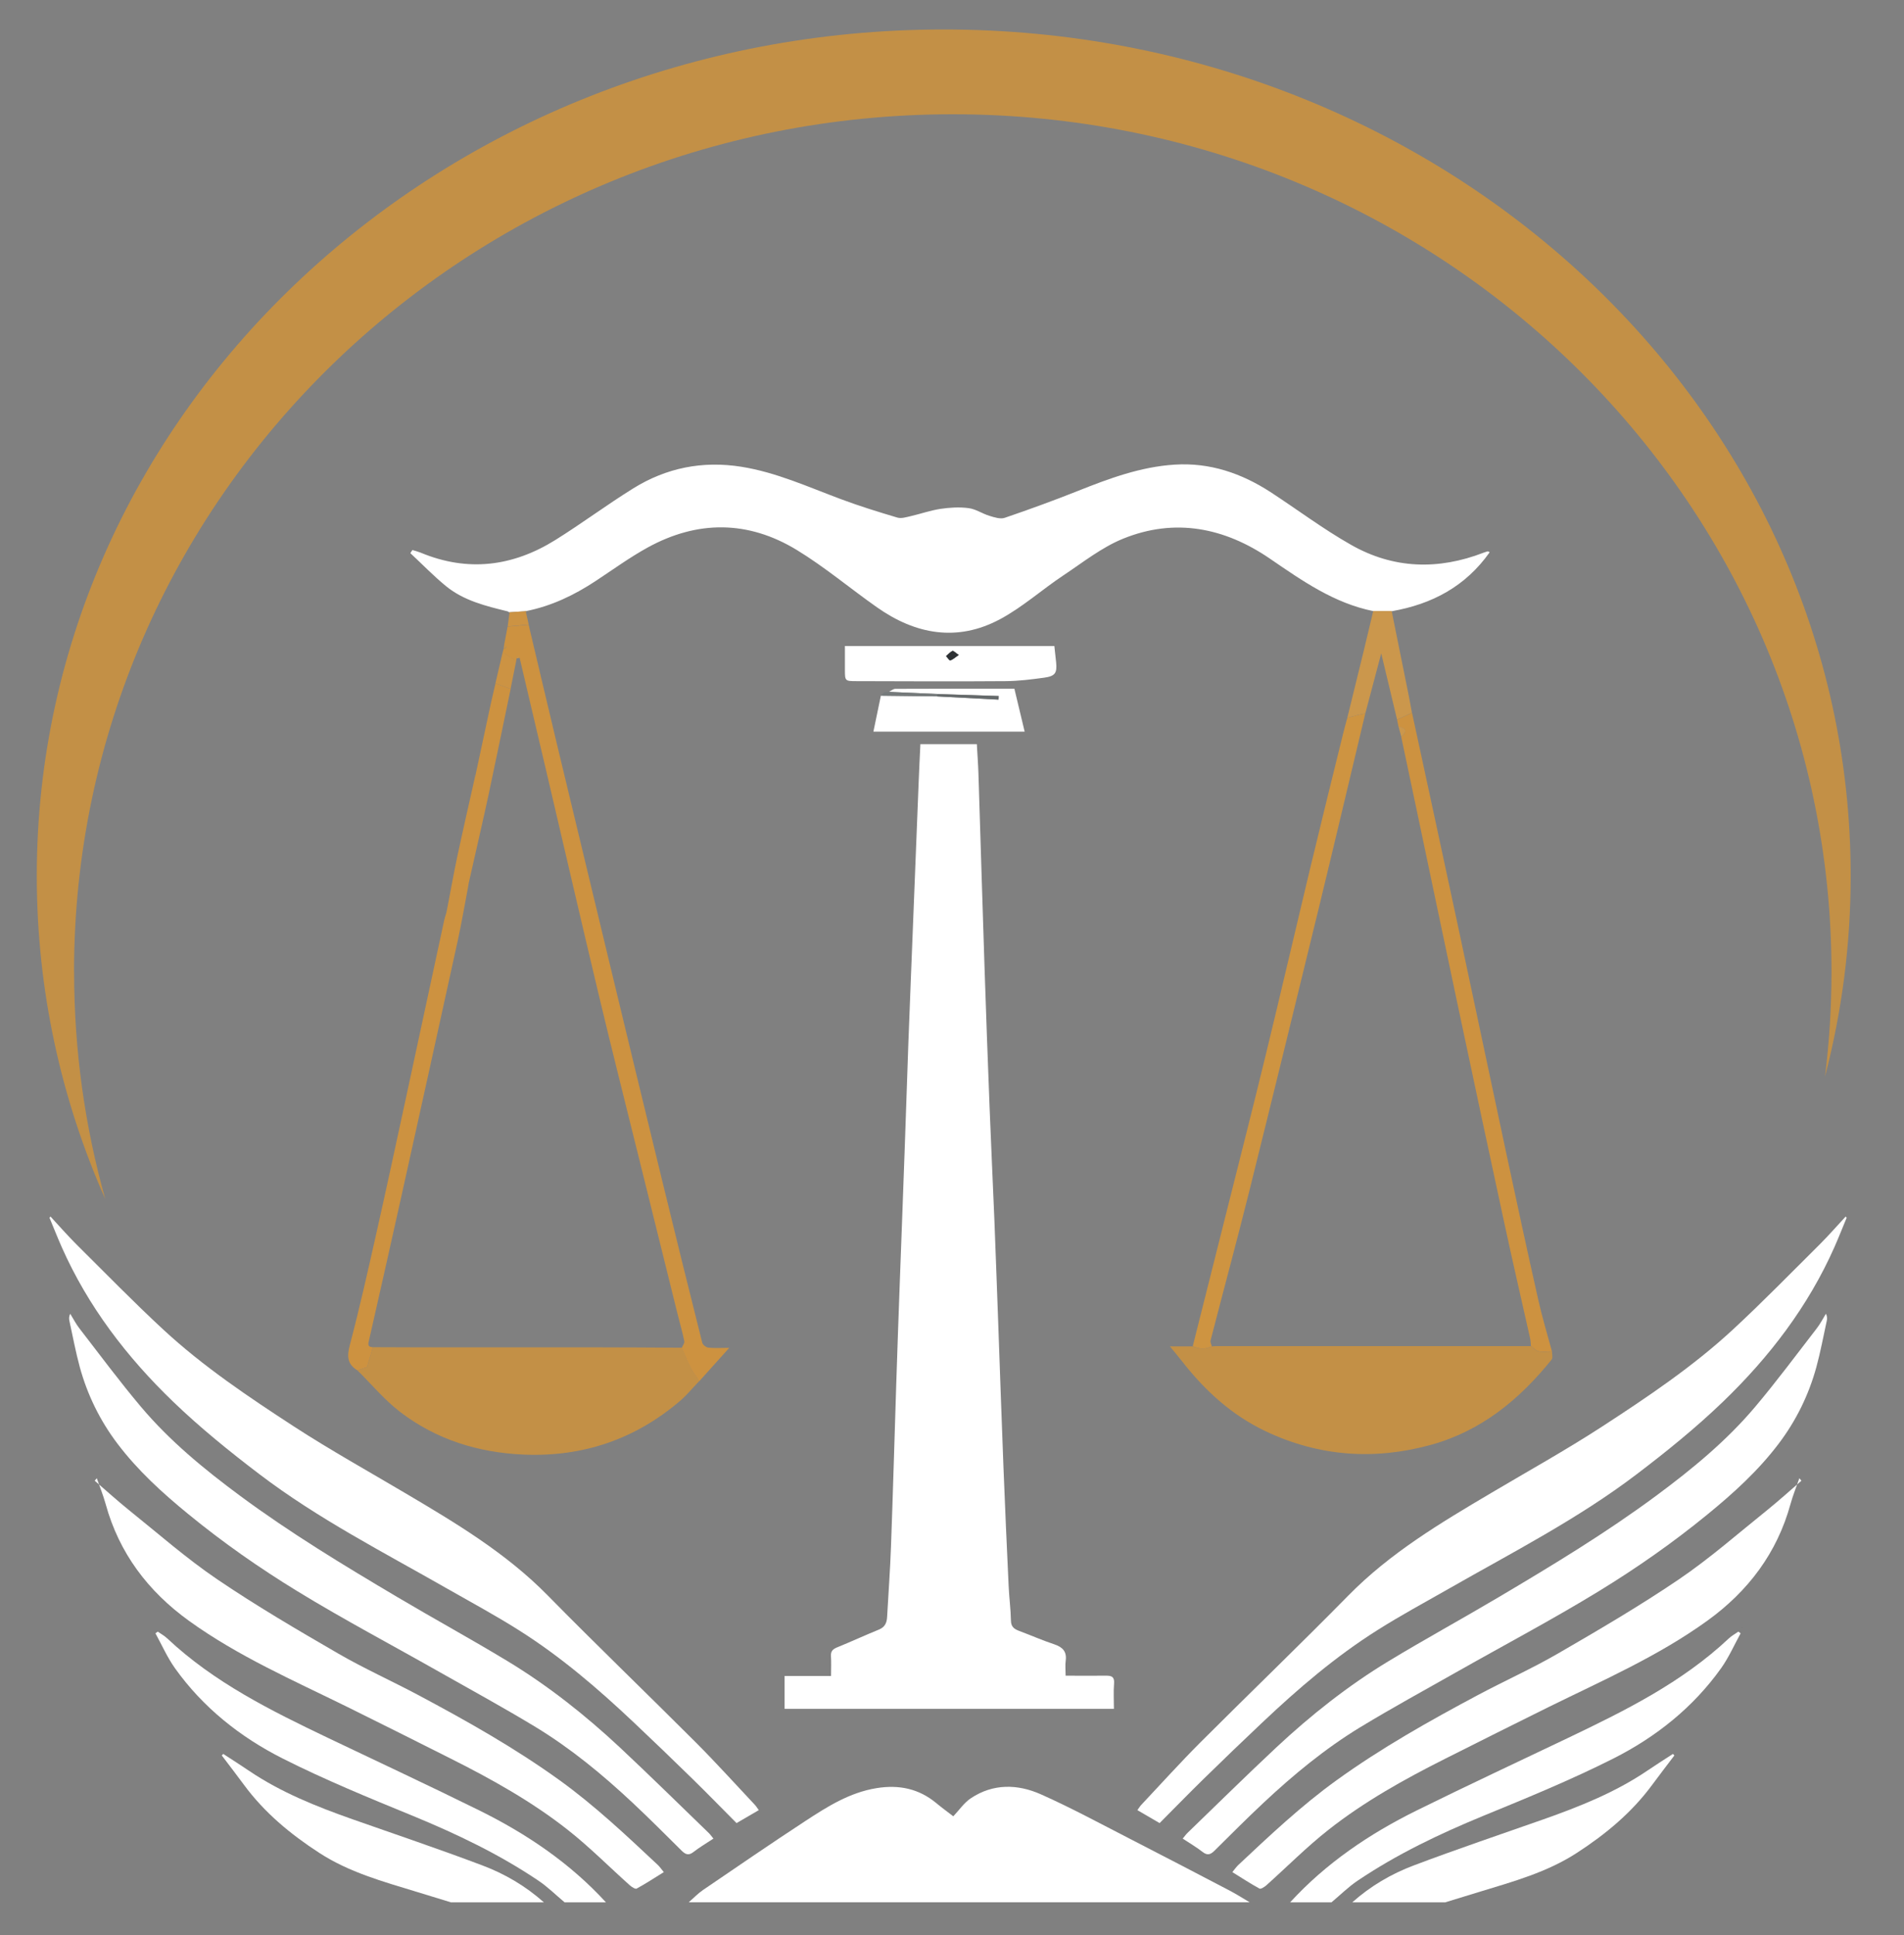 <?xml version="1.0" encoding="UTF-8"?>
<svg id="Layer_1" data-name="Layer 1" xmlns="http://www.w3.org/2000/svg" version="1.1" viewBox="0 0 250 254">
  <rect x="0" y="0" width="250" height="254" fill="#808080" stroke="none"/>
  <defs>
    <style>
      .cls-1 {
        fill: #1b2125;
      }

      .cls-1, .cls-2, .cls-3, .cls-4, .cls-5, .cls-6, .cls-7, .cls-8, .cls-9, .cls-10, .cls-11, .cls-12, .cls-13 {
        stroke-width: 0px;
      }

      .cls-2 {
        fill: #c39046;
      }

      .cls-3 {
        fill: #cc9343;
      }

      .cls-4 {
        fill: #2d3134;
      }

      .cls-5 {
        fill: #ce9547;
      }

      .cls-6 {
        fill: #cd9240;
      }

      .cls-7 {
        fill: #14191d;
      }

      .cls-8 {
        fill: #cb974c;
      }

      .cls-9 {
        fill: #ce9441;
      }

      .cls-10 {
        fill: #656a6b;
      }

      .cls-11 {
        fill: #fff;
      }

      .cls-12 {
        fill: #757a7b;
      }

      .cls-13 {
        fill: #ecbb7c;
      }
    </style>
  </defs>
  <g>
    <path class="cls-11" d="M90.44,249.7c.63-.55,1.21-1.16,1.9-1.63,4.45-3.03,8.89-6.08,13.4-9.03,2.9-1.9,5.83-3.75,9.37-4.32,2.92-.47,5.53.06,7.83,1.97.72.6,1.48,1.15,2.23,1.73.77-.81,1.42-1.79,2.32-2.38,2.92-1.94,6.13-1.86,9.17-.51,3.98,1.77,7.83,3.86,11.71,5.85,4.39,2.25,8.76,4.53,13.12,6.81.89.47,1.74,1.01,2.6,1.52h-73.65Z"/>
    <path class="cls-11" d="M74.12,249.7c-1.15-.96-2.22-2.03-3.45-2.85-5.14-3.46-10.69-6.11-16.42-8.47-5.78-2.37-11.57-4.74-17.14-7.55-5.58-2.82-10.47-6.7-14.15-11.87-1-1.41-1.71-3.03-2.55-4.56.1-.07.2-.15.3-.22.42.29.88.54,1.25.89,6.16,5.79,13.62,9.48,21.13,13.07,6.62,3.16,13.27,6.26,19.85,9.51,6.21,3.07,11.9,6.91,16.62,12.06h-5.44Z"/>
    <path class="cls-11" d="M59.17,249.7c-1.5-.46-3.01-.92-4.51-1.38-4.39-1.34-8.81-2.55-12.74-5.1-3.79-2.46-7.21-5.29-9.9-8.95-.95-1.29-1.93-2.56-2.9-3.84.06-.07.13-.13.19-.2,1.14.74,2.29,1.47,3.41,2.23,4.19,2.83,8.84,4.68,13.57,6.35,5.68,2,11.39,3.92,17.03,6.05,2.96,1.11,5.7,2.72,8.09,4.85h-12.24Z"/>
    <path class="cls-11" d="M139.89,219.96c1.89,0,3.62.02,5.35,0,.74-.01,1.11.17,1.04,1.03-.09,1.08-.02,2.17-.02,3.32h-43.24v-4.31h6.1c0-.94.04-1.76-.01-2.58-.05-.64.21-.93.79-1.17,1.85-.75,3.66-1.59,5.5-2.34.79-.32,1.04-.88,1.08-1.66.17-3.08.4-6.16.51-9.24.26-7.11.46-14.23.69-21.34.14-4.41.3-8.82.46-13.22.22-6.06.46-12.12.67-18.19.16-4.44.3-8.89.46-13.33.21-5.68.45-11.37.67-17.05.23-5.8.45-11.59.69-17.39.06-1.58.14-3.15.22-4.81h7.41c.07,1.3.17,2.56.21,3.82.27,8.48.52,16.95.8,25.43.2,6.18.43,12.36.67,18.53.19,4.93.43,9.86.63,14.79.18,4.48.33,8.95.5,13.43.23,6.33.44,12.65.69,18.98.2,5.19.44,10.39.68,15.58.07,1.5.27,3,.3,4.5.01.81.44,1.1,1.07,1.34,1.55.58,3.07,1.25,4.64,1.77,1.09.37,1.64.95,1.48,2.15-.08.59-.01,1.2-.01,1.98Z"/>
    <path class="cls-11" d="M180.33,80.22c-5.17-1.04-9.35-3.99-13.59-6.89-5.95-4.07-12.46-5.38-19.27-2.62-2.81,1.14-5.29,3.12-7.85,4.82-2.81,1.87-5.37,4.18-8.33,5.76-5.6,2.99-11.07,2-16.14-1.57-3.54-2.49-6.87-5.3-10.55-7.54-6.37-3.87-13.01-3.91-19.56-.31-2.36,1.3-4.56,2.9-6.82,4.39-2.82,1.86-5.82,3.3-9.16,3.96-.05-.04-.1-.04-.15.02-.67.04-1.34.09-2,.13,0,0,0,.02,0,.02-.09-.05-.17-.09-.26-.14-2.86-.7-5.75-1.4-8.09-3.31-1.64-1.34-3.12-2.88-4.68-4.33.09-.14.18-.27.27-.41.36.11.72.2,1.07.34,6.19,2.58,12.1,1.83,17.69-1.65,3.48-2.17,6.77-4.63,10.25-6.79,4.34-2.69,9.08-3.64,14.18-2.83,4.59.73,8.77,2.65,13.07,4.25,2.43.91,4.92,1.68,7.41,2.42.53.16,1.19-.06,1.77-.19,1.3-.3,2.57-.75,3.88-.95,1.22-.18,2.49-.26,3.71-.1.94.12,1.8.73,2.73,1.01.65.2,1.44.46,2.02.26,3.2-1.09,6.38-2.25,9.53-3.5,4.14-1.65,8.29-3.2,12.79-3.48,4.61-.29,8.76,1.13,12.58,3.61,3.53,2.3,6.91,4.85,10.57,6.92,5.57,3.17,11.46,3.33,17.42,1.02.18-.07.36-.12.54-.17.03,0,.06.03.24.12-3.17,4.49-7.58,6.82-12.85,7.74-.81,0-1.61,0-2.42,0Z"/>
    <path class="cls-11" d="M6.61,159.67c1.13,1.22,2.22,2.47,3.39,3.64,3.79,3.76,7.52,7.59,11.43,11.21,5.26,4.87,11.22,8.86,17.21,12.76,4.73,3.07,9.68,5.82,14.54,8.7,6.65,3.93,13.26,7.87,18.75,13.46,6.42,6.53,13.02,12.87,19.5,19.35,2.63,2.64,5.13,5.41,7.68,8.12.18.19.31.42.52.7-.97.57-1.9,1.11-2.92,1.7-1.94-1.95-3.83-3.89-5.76-5.78-2.56-2.5-5.13-4.98-7.73-7.43-4.71-4.45-9.62-8.66-15.11-12.12-3.05-1.93-6.24-3.65-9.38-5.44-8.37-4.78-16.98-9.18-24.67-15.03-3.92-2.98-7.78-6.1-11.32-9.51-6.09-5.86-11.19-12.52-14.64-20.31-.56-1.27-1.07-2.56-1.6-3.84.04-.05.09-.11.13-.16Z"/>
    <path class="cls-11" d="M93.67,241.35c-.95.63-1.83,1.14-2.62,1.76-.62.48-1.03.33-1.53-.16-2.14-2.12-4.26-4.25-6.46-6.31-3.94-3.69-8.1-7.12-12.72-9.93-4.12-2.5-8.35-4.81-12.54-7.18-6.26-3.55-12.63-6.91-18.76-10.66-4.97-3.04-9.75-6.38-14.28-10.09-3.43-2.8-6.67-5.75-9.34-9.28-2.29-3.02-3.95-6.41-4.95-10.07-.54-1.99-.92-4.04-1.36-6.06-.06-.28-.06-.56.11-.92.4.65.75,1.34,1.22,1.94,2.67,3.45,5.27,6.96,8.08,10.29,3.78,4.48,8.29,8.18,12.99,11.66,6.61,4.89,13.63,9.14,20.69,13.32,4.79,2.84,9.68,5.51,14.44,8.39,5.33,3.23,10.21,7.09,14.76,11.34,3.93,3.68,7.77,7.46,11.64,11.2.21.2.38.45.63.75Z"/>
    <path class="cls-2" d="M203.78,177.39c0,.37.13.86-.05,1.08-4.22,5.24-9.23,9.37-15.88,11.2-7.46,2.04-14.71,1.51-21.7-1.81-4.37-2.08-7.87-5.25-10.84-9.04-.51-.65-1.04-1.28-1.7-2.09h2.99c.83.34,1.66.44,2.5,0,.23-.01.45-.03.68-.03,13.74,0,27.49,0,41.23,0,.33.24.63.61.99.68.57.11,1.18.03,1.78.02Z"/>
    <path class="cls-2" d="M91.83,181.27c-.83.86-1.59,1.8-2.49,2.58-5.91,5.07-12.78,7.41-20.54,7.09-5.98-.25-11.53-1.96-16.3-5.63-2.04-1.57-3.72-3.6-5.56-5.42.41-.14.81-.28,1.25-.44.25-.82.51-1.72.78-2.61,1.92,0,3.84.02,5.76.02,7.72,0,15.44,0,23.17,0,3.88,0,7.76.03,11.64.05.4.9.76,1.81,1.21,2.68.3.59.73,1.11,1.1,1.67Z"/>
    <path class="cls-11" d="M87.17,245.74c-1.28.79-2.4,1.53-3.58,2.17-.17.09-.64-.21-.88-.42-2.72-2.43-5.3-5.04-8.16-7.29-4.71-3.71-9.95-6.63-15.3-9.32-4.54-2.28-9.09-4.57-13.65-6.82-7.09-3.49-14.36-6.66-20.8-11.31-5.35-3.86-9.16-8.88-10.93-15.33-.32-1.15-.77-2.26-1.16-3.38-.09.11-.18.22-.27.33,1.48,1.28,2.93,2.59,4.45,3.82,3.84,3.08,7.56,6.36,11.63,9.12,5.13,3.48,10.51,6.63,15.88,9.74,3.42,1.98,7.04,3.6,10.53,5.46,6.38,3.4,12.67,6.94,18.55,11.18,4.63,3.34,8.76,7.24,12.91,11.13.24.23.43.51.78.94Z"/>
    <path class="cls-6" d="M91.83,181.27c-.37-.55-.79-1.08-1.1-1.67-.45-.87-.81-1.78-1.21-2.68.12-.29.38-.61.33-.87-.24-1.18-.58-2.34-.87-3.51-1.68-6.77-3.36-13.54-5.03-20.3-1.78-7.21-3.61-14.42-5.33-21.64-2.25-9.43-4.43-18.87-6.64-28.3-1.25-5.32-2.5-10.63-3.75-15.94-.07-.06-.14-.13-.21-.19l-.21.3c-.01.1-.02.21-.03.31-.59-.38-1.18-.76-1.78-1.13.04-.15.08-.3.12-.46.14-.08.28-.17.42-.25l-.36-.2c.16-.83.31-1.66.47-2.49.92-.08,1.84-.16,2.76-.25,1.26,5.3,2.5,10.6,3.77,15.9,2.31,9.64,4.63,19.28,6.95,28.92,2.27,9.42,4.54,18.84,6.84,28.25,1.72,7.07,3.47,14.14,5.24,21.19.07.27.5.61.8.64.82.09,1.65.03,2.74.03-1.36,1.52-2.64,2.94-3.92,4.36Z"/>
    <path class="cls-6" d="M48.97,176.84c-.27.89-.53,1.79-.78,2.61-.44.15-.85.3-1.25.44-1.34-.81-1.4-1.84-1.01-3.32,1.27-4.81,2.36-9.67,3.45-14.52,1.35-5.99,2.64-12,3.94-18.01,1.67-7.74,3.33-15.48,5-23.22.07-.33.18-.65.28-.98.03-.16.07-.31.1-.47.45-2.33.86-4.66,1.35-6.97.75-3.5,1.55-6.98,2.33-10.47.03-.02.08-.03.08-.05,0-.05-.01-.11-.02-.16.66-3.06,1.31-6.13,1.97-9.19.2-.95.44-1.89.65-2.83.66.24,1.32.49,1.99.73-.97,4.63-1.91,9.27-2.9,13.9-.84,3.89-1.75,7.77-2.62,11.65-.02.15-.05.31-.07.46-.45,2.37-.86,4.75-1.37,7.1-2.44,11.16-4.91,22.31-7.38,33.46-1.4,6.29-2.81,12.58-4.24,18.86-.12.51-.28.98.52.98Z"/>
    <path class="cls-9" d="M159.11,176.72c-.83.44-1.66.35-2.5,0,1.45-5.78,2.91-11.55,4.36-17.33,1.74-6.95,3.52-13.89,5.21-20.86,1.97-8.09,3.85-16.21,5.79-24.31,1.44-6.01,2.93-12.02,4.41-18.02.16-.66.35-1.31.52-1.96.41-.12.82-.24,1.24-.35.37-.09.75-.16,1.13-.25-2.01,8.41-3.99,16.83-6.03,25.23-3.04,12.48-6.09,24.96-9.19,37.43-1.64,6.57-3.41,13.1-5.1,19.66-.06.22.1.5.16.76Z"/>
    <path class="cls-6" d="M203.78,177.39c-.59,0-1.21.09-1.78-.02-.36-.07-.66-.45-.99-.68-.03-.33-.03-.68-.1-1-1.12-5-2.28-10-3.36-15.01-2.06-9.51-4.08-19.02-6.1-28.53-1.75-8.26-3.48-16.53-5.22-24.79-.75-3.54-1.49-7.08-2.24-10.61.77-.79.69-1.1-.37-1.38-.06-.3-.12-.6-.18-.9.65-.3,1.31-.61,1.96-.91,2.01,9.32,4.04,18.64,6.03,27.97,2.13,9.95,4.22,19.92,6.35,29.87,1.37,6.41,2.76,12.83,4.2,19.23.51,2.28,1.19,4.52,1.8,6.78Z"/>
    <path class="cls-11" d="M138.44,84.81c.08.7.16,1.41.23,2.12.14,1.42-.11,1.83-1.6,2.03-1.67.23-3.36.44-5.04.45-6.52.05-13.05.02-19.58,0-1.5,0-1.51-.02-1.51-1.53,0-.98,0-1.96,0-3.08h27.49ZM125.89,85.98c-.44-.3-.72-.59-.83-.54-.32.15-.57.45-.85.68.19.2.43.6.55.57.33-.09.6-.36,1.12-.71Z"/>
    <path class="cls-11" d="M116.71,90.82c.29-.14.57-.4.86-.4,5.17-.02,10.34-.02,15.62-.02.46,1.9.89,3.72,1.35,5.64h-19.86c.33-1.61.66-3.16.98-4.72,2.47.03,4.93.06,7.4.09,2.69.14,5.37.28,8.06.42,0-.16.01-.31.02-.47-2.69-.09-5.38-.17-8.07-.26-2.12-.09-4.24-.19-6.36-.28Z"/>
    <path class="cls-8" d="M185.4,93.55c-.65.3-1.31.61-1.96.91-.67-2.8-1.34-5.59-2.08-8.69-.74,2.8-1.42,5.34-2.09,7.87-.38.08-.75.15-1.13.25-.42.1-.83.23-1.24.35.72-2.92,1.44-5.84,2.15-8.76.43-1.76.84-3.51,1.26-5.27.81,0,1.61,0,2.42,0,.76,3.75,1.51,7.49,2.27,11.24.14.7.26,1.4.39,2.09Z"/>
    <path class="cls-3" d="M67.04,90.43c-.66-.24-1.32-.49-1.99-.73.32-1.36.63-2.72.95-4.08.59.38,1.18.76,1.78,1.13-.25,1.23-.49,2.45-.74,3.68Z"/>
    <path class="cls-3" d="M69.42,81.98c-.92.08-1.84.16-2.76.25.08-.62.17-1.24.25-1.86.67-.04,1.34-.09,2-.13.07.13.14.26.21.4.1.45.2.9.3,1.34Z"/>
    <path class="cls-12" d="M116.71,90.82c2.12.09,4.24.19,6.36.28,0,.1,0,.21,0,.31-2.47-.03-4.93-.06-7.4-.09.14-.15.29-.3.43-.45.22-.02.43-.04.65-.06h-.03Z"/>
    <path class="cls-3" d="M66.19,84.71l.36.2c-.14.08-.28.17-.42.25.02-.15.04-.3.06-.45Z"/>
    <path class="cls-5" d="M58.69,119.38c-.03.16-.07.31-.1.47.03-.16.07-.31.1-.47Z"/>
    <path class="cls-1" d="M116.73,90.81c-.22.02-.43.04-.65.06.22-.02.43-.04.65-.06Z"/>
    <path class="cls-5" d="M66.65,80.24c.09.05.17.09.26.14-.09-.05-.17-.09-.26-.14Z"/>
    <path class="cls-5" d="M69.12,80.63c-.07-.13-.14-.26-.21-.4.04-.05.09-.06.15-.02.02.14.04.28.06.41Z"/>
    <path class="cls-13" d="M13.38,156.11s.06.03.09.04c-.03-.02-.05-.04-.08-.05,0,0-.01.01-.01.01Z"/>
    <path class="cls-5" d="M62.43,101.72c0,.05.02.11.02.16,0,.02-.05.03-.08.05-.02-.08,0-.15.06-.21Z"/>
    <path class="cls-7" d="M228.71,213.66l-.02-.03s.03,0,.04,0c0,0-.02.03-.02.03Z"/>
    <path class="cls-5" d="M68.22,86.34c-.14.03-.28.07-.41.1.07-.1.14-.2.21-.3.07.06.14.13.21.19Z"/>
    <path class="cls-5" d="M61.51,115.99c-.02.15-.05.31-.07.46.02-.15.05-.31.07-.46Z"/>
    <path class="cls-8" d="M184,96.74c-.12-.46-.25-.92-.37-1.38,1.06.27,1.14.59.37,1.38Z"/>
    <path class="cls-4" d="M125.89,85.98c-.52.35-.79.63-1.12.71-.13.03-.37-.37-.55-.57.28-.24.53-.53.85-.68.11-.05.39.24.83.54Z"/>
    <path class="cls-10" d="M123.05,91.42c0-.1,0-.21,0-.31,2.69.09,5.38.17,8.07.26,0,.16-.01.31-.02.47-2.69-.14-5.37-.28-8.06-.42Z"/>
    <path class="cls-11" d="M174.84,249.7c1.15-.96,2.22-2.03,3.45-2.85,5.14-3.46,10.69-6.11,16.42-8.47,5.78-2.37,11.57-4.74,17.14-7.55,5.58-2.82,10.47-6.7,14.15-11.87,1-1.41,1.71-3.03,2.55-4.56-.1-.07-.2-.15-.3-.22-.42.29-.88.54-1.25.89-6.16,5.79-13.62,9.48-21.13,13.07-6.62,3.16-13.27,6.26-19.85,9.51-6.21,3.07-11.9,6.91-16.62,12.06,1.81,0,3.63,0,5.44,0Z"/>
    <path class="cls-11" d="M189.8,249.7c1.5-.46,3.01-.92,4.51-1.38,4.39-1.34,8.81-2.55,12.74-5.1,3.79-2.46,7.21-5.29,9.9-8.95.95-1.29,1.93-2.56,2.9-3.84-.06-.07-.13-.13-.19-.2-1.14.74-2.29,1.47-3.41,2.23-4.19,2.83-8.84,4.68-13.57,6.35-5.68,2-11.39,3.92-17.03,6.05-2.96,1.11-5.7,2.72-8.09,4.85,4.08,0,8.16,0,12.24,0Z"/>
    <path class="cls-11" d="M242.36,159.67c-1.13,1.22-2.22,2.47-3.39,3.64-3.79,3.76-7.52,7.59-11.43,11.21-5.26,4.87-11.22,8.86-17.21,12.76-4.73,3.07-9.68,5.82-14.54,8.7-6.65,3.93-13.26,7.87-18.75,13.46-6.42,6.53-13.02,12.87-19.5,19.35-2.63,2.64-5.13,5.41-7.68,8.12-.18.19-.31.42-.52.7.97.57,1.9,1.11,2.92,1.7,1.94-1.95,3.83-3.89,5.76-5.78,2.56-2.5,5.13-4.98,7.73-7.43,4.71-4.45,9.62-8.66,15.11-12.12,3.05-1.93,6.24-3.65,9.38-5.44,8.37-4.78,16.98-9.18,24.67-15.03,3.92-2.98,7.78-6.1,11.32-9.51,6.09-5.86,11.19-12.52,14.64-20.31.56-1.27,1.07-2.56,1.6-3.84-.04-.05-.09-.11-.13-.16Z"/>
    <path class="cls-11" d="M155.3,241.35c.95.63,1.83,1.14,2.62,1.76.62.48,1.03.33,1.53-.16,2.14-2.12,4.26-4.25,6.46-6.31,3.94-3.69,8.1-7.12,12.72-9.93,4.12-2.5,8.35-4.81,12.54-7.18,6.26-3.55,12.63-6.91,18.76-10.66,4.97-3.04,9.75-6.38,14.28-10.09,3.43-2.8,6.67-5.75,9.34-9.28,2.29-3.02,3.95-6.41,4.95-10.07.54-1.99.92-4.04,1.36-6.06.06-.28.06-.56-.11-.92-.4.65-.75,1.34-1.22,1.94-2.67,3.45-5.27,6.96-8.08,10.29-3.78,4.48-8.29,8.18-12.99,11.66-6.61,4.89-13.63,9.14-20.69,13.32-4.79,2.84-9.68,5.51-14.44,8.39-5.33,3.23-10.21,7.09-14.76,11.34-3.93,3.68-7.77,7.46-11.64,11.2-.21.2-.38.45-.63.75Z"/>
    <path class="cls-11" d="M161.8,245.74c1.28.79,2.4,1.53,3.58,2.17.17.09.64-.21.88-.42,2.72-2.43,5.3-5.04,8.16-7.29,4.71-3.71,9.95-6.63,15.3-9.32,4.54-2.28,9.09-4.57,13.65-6.82,7.09-3.49,14.36-6.66,20.8-11.31,5.35-3.86,9.16-8.88,10.93-15.33.32-1.15.77-2.26,1.16-3.38.09.11.18.22.27.33-1.48,1.28-2.93,2.59-4.45,3.82-3.84,3.08-7.56,6.36-11.63,9.12-5.13,3.48-10.51,6.63-15.88,9.74-3.42,1.98-7.04,3.6-10.53,5.46-6.38,3.4-12.67,6.94-18.55,11.18-4.63,3.34-8.76,7.24-12.91,11.13-.24.23-.43.51-.78.94Z"/>
  </g>
  <path class="cls-2" d="M9.72,127.57C9.72,65.39,61.38,15,125.1,15s115.38,50.4,115.38,112.57c0,4.65-.29,9.23-.85,13.73,2.2-8.44,3.37-17.26,3.37-26.33,0-61.36-53.32-111.1-119.09-111.1S4.83,53.61,4.83,114.97c0,15.02,3.2,29.35,8.99,42.42-2.67-9.5-4.09-19.5-4.09-29.82Z"/>
</svg>